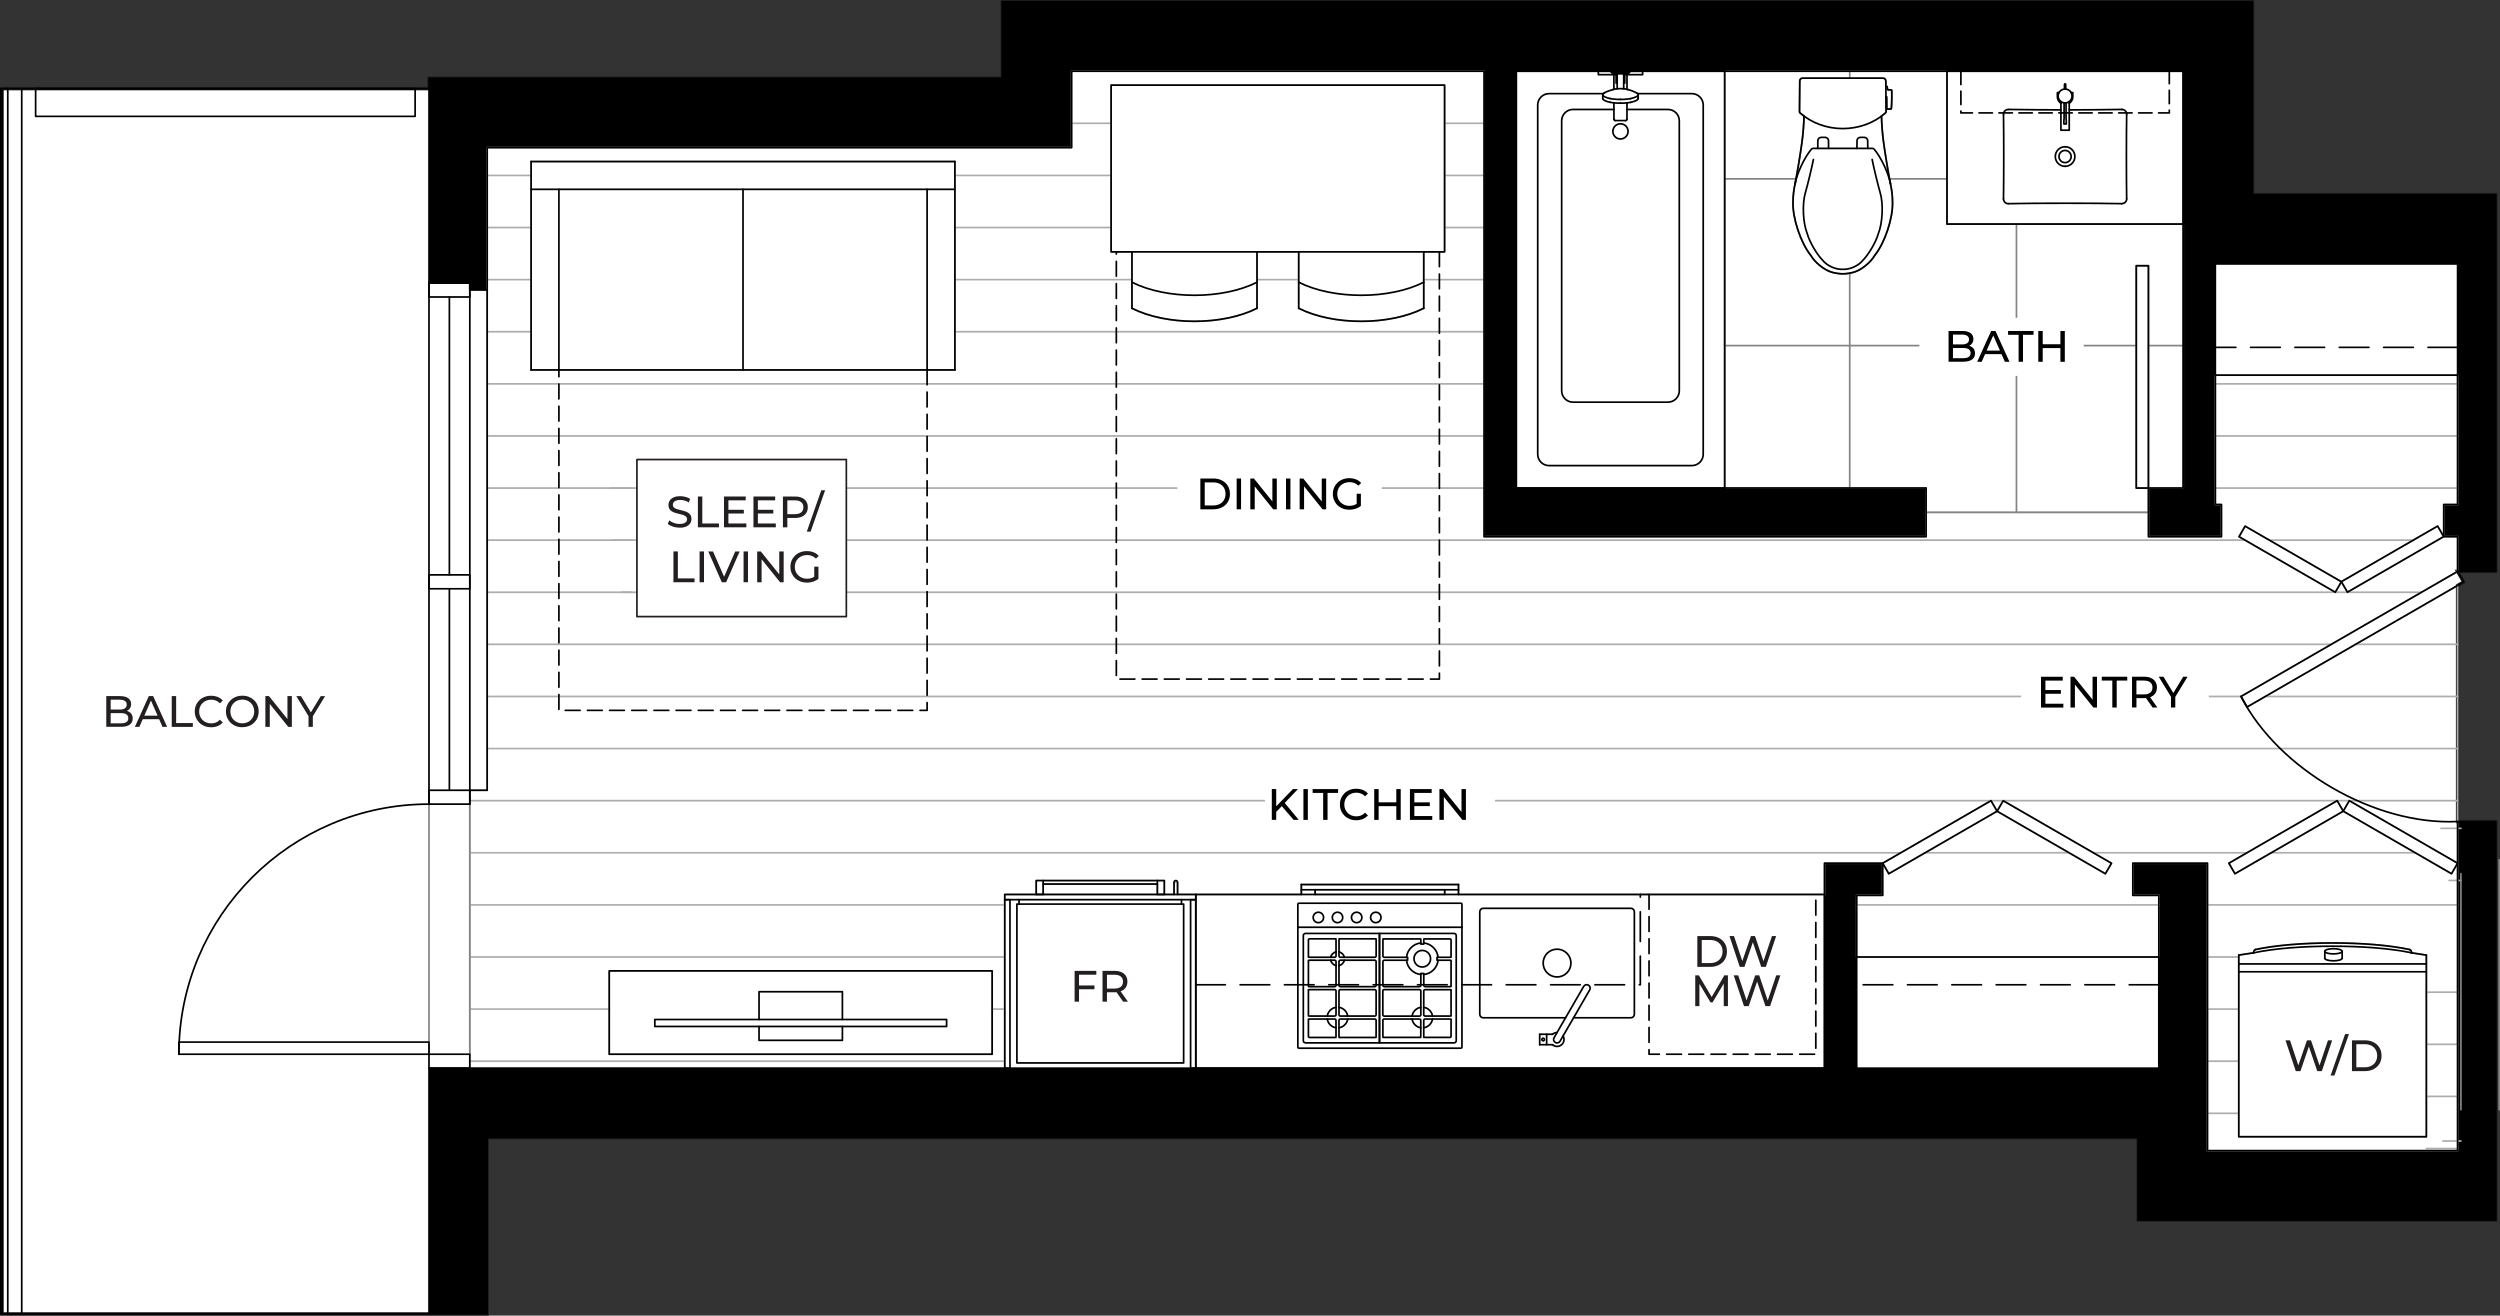 <?xml version="1.0" encoding="UTF-8"?><svg id="Layer_2" xmlns="http://www.w3.org/2000/svg" viewBox="0 0 730.5 384.42"><rect x="0" y="0" width="730.5" height="384.42" fill="#333333" stroke="none"/><defs><style>.cls-1{stroke-dasharray:0 0 8.64 4.32;}.cls-1,.cls-2,.cls-3,.cls-4,.cls-5,.cls-6,.cls-7{stroke-linecap:round;stroke-linejoin:round;stroke-width:.5px;}.cls-1,.cls-2,.cls-3,.cls-5,.cls-6,.cls-7{fill:none;}.cls-1,.cls-2,.cls-3,.cls-6{stroke:#000;}.cls-2{stroke-dasharray:0 0 3.89 1.94;}.cls-3{stroke-dasharray:0 0 4.32 2.16;}.cls-4,.cls-8{stroke:#231f20;}.cls-4,.cls-8,.cls-9{fill:#fff;}.cls-5{stroke:#aeadae;}.cls-10,.cls-11,.cls-9,.cls-12{stroke-width:0px;}.cls-10,.cls-12{fill:#000;}.cls-11{fill:#231f20;}.cls-7{stroke:#848484;}.cls-8{stroke-miterlimit:10;}.cls-12{fill-rule:evenodd;}</style></defs><g id="Layer_1-2"><polygon class="cls-8" points="729.28 166.97 718.11 166.97 719.89 170.05 718.11 171.08 718.11 240.04 729.28 240.04 729.28 356.51 624.74 356.51 624.74 332.41 142.36 332.41 142.36 383.92 .6 383.92 .6 25.89 125.36 25.89 125.36 22.84 292.83 22.84 292.83 .5 658.22 .5 658.22 56.85 729.28 56.85 729.28 166.97"/><g id="HATCH"><polygon class="cls-12" points="729.28 56.85 729.28 166.97 718.11 166.97 718.11 156.81 714.06 156.81 714.06 147.43 718.11 147.43 718.11 77.13 647.32 77.13 647.32 147.43 649.1 147.43 649.1 156.81 627.78 156.81 627.78 142.6 637.94 142.6 637.94 20.81 443.05 20.81 443.05 142.6 562.81 142.6 562.81 156.81 433.65 156.81 433.65 20.81 313.12 20.81 313.12 43.13 142.36 43.13 142.36 84.75 137.27 84.75 137.27 82.71 125.36 82.71 125.36 22.84 292.83 22.84 292.83 .5 658.22 .5 658.22 56.85 729.28 56.85"/></g><g id="HATCH-2"><polygon class="cls-12" points="729.28 240.04 729.28 356.51 624.74 356.51 624.74 332.41 142.36 332.41 142.36 383.92 125.36 383.92 125.36 312.12 533.12 312.12 533.12 252.23 550.12 252.23 550.12 261.61 542.52 261.61 542.52 312.12 630.83 312.12 630.83 261.61 623.21 261.61 623.21 252.23 645.04 252.23 645.04 336.22 718.11 336.22 718.11 240.04 729.28 240.04"/></g><g id="LINE"><line class="cls-5" x1="313.13" y1="36.03" x2="324.67" y2="36.03"/></g><g id="LINE-2"><line class="cls-5" x1="422.11" y1="36.03" x2="433.66" y2="36.03"/></g><g id="LINE-3"><line class="cls-5" x1="142.35" y1="51.26" x2="155.19" y2="51.26"/></g><g id="LINE-4"><line class="cls-5" x1="422.11" y1="51.26" x2="433.66" y2="51.26"/></g><g id="LINE-5"><line class="cls-5" x1="279.02" y1="51.26" x2="324.67" y2="51.26"/></g><g id="LINE-6"><line class="cls-5" x1="142.35" y1="66.48" x2="155.19" y2="66.48"/></g><g id="LINE-7"><line class="cls-5" x1="422.11" y1="66.48" x2="433.66" y2="66.48"/></g><g id="LINE-8"><line class="cls-5" x1="279.02" y1="66.48" x2="324.67" y2="66.48"/></g><g id="LINE-9"><line class="cls-5" x1="142.35" y1="81.71" x2="155.19" y2="81.71"/></g><g id="LINE-10"><line class="cls-5" x1="416.02" y1="81.71" x2="433.66" y2="81.71"/></g><g id="LINE-11"><line class="cls-5" x1="279.02" y1="81.71" x2="330.76" y2="81.71"/></g><g id="LINE-12"><line class="cls-5" x1="367.3" y1="81.71" x2="379.48" y2="81.71"/></g><g id="LINE-13"><line class="cls-5" x1="142.35" y1="96.93" x2="155.19" y2="96.93"/></g><g id="LINE-14"><line class="cls-5" x1="279.02" y1="96.93" x2="433.66" y2="96.93"/></g><g id="LINE-15"><line class="cls-5" x1="142.35" y1="112.16" x2="433.66" y2="112.16"/></g><g id="LINE-16"><line class="cls-5" x1="647.32" y1="112.16" x2="718.11" y2="112.16"/></g><g id="LINE-17"><line class="cls-5" x1="142.35" y1="127.38" x2="433.66" y2="127.38"/></g><g id="LINE-18"><line class="cls-5" x1="647.32" y1="127.38" x2="718.11" y2="127.38"/></g><g id="LINE-19"><line class="cls-5" x1="142.35" y1="142.61" x2="184.63" y2="142.61"/></g><g id="LINE-20"><line class="cls-5" x1="647.32" y1="142.61" x2="718.11" y2="142.61"/></g><g id="LINE-21"><line class="cls-5" x1="178.56" y1="142.61" x2="433.66" y2="142.61"/></g><g id="LINE-22"><line class="cls-5" x1="142.35" y1="157.83" x2="184.63" y2="157.83"/></g><g id="LINE-23"><line class="cls-5" x1="713.27" y1="242.05" x2="719.08" y2="242.05"/></g><g id="LINE-24"><line class="cls-5" x1="179" y1="157.83" x2="656" y2="157.83"/></g><g id="LINE-25"><line class="cls-5" x1="663.11" y1="157.83" x2="705.19" y2="157.83"/></g><g id="LINE-26"><line class="cls-5" x1="142.35" y1="173.06" x2="184.63" y2="173.06"/></g><g id="LINE-27"><line class="cls-5" x1="715.64" y1="257.27" x2="719.08" y2="257.27"/></g><g id="LINE-28"><line class="cls-5" x1="181.66" y1="173.06" x2="707.56" y2="173.06"/></g><g id="LINE-29"><line class="cls-5" x1="142.35" y1="188.28" x2="681.19" y2="188.28"/></g><g id="LINE-30"><line class="cls-5" x1="688.3" y1="188.28" x2="718.11" y2="188.28"/></g><g id="LINE-31"><line class="cls-5" x1="142.35" y1="203.51" x2="654.82" y2="203.51"/></g><g id="LINE-32"><line class="cls-5" x1="661.93" y1="203.51" x2="718.11" y2="203.51"/></g><g id="LINE-33"><line class="cls-5" x1="142.35" y1="218.73" x2="718.11" y2="218.73"/></g><g id="LINE-34"><line class="cls-5" x1="137.28" y1="233.96" x2="718.11" y2="233.96"/></g><g id="LINE-35"><line class="cls-5" x1="137.28" y1="249.18" x2="555.41" y2="249.18"/></g><g id="LINE-36"><line class="cls-5" x1="713.81" y1="333.4" x2="719.08" y2="333.4"/></g><g id="LINE-37"><line class="cls-5" x1="562.52" y1="249.18" x2="604.59" y2="249.18"/></g><g id="LINE-38"><line class="cls-5" x1="663.65" y1="249.18" x2="705.73" y2="249.18"/></g><g id="LINE-39"><line class="cls-5" x1="611.69" y1="249.18" x2="656.54" y2="249.18"/></g><g id="LINE-40"><line class="cls-5" x1="137.28" y1="264.41" x2="293.59" y2="264.41"/></g><g id="LINE-41"><line class="cls-5" x1="645.03" y1="264.41" x2="718.11" y2="264.41"/></g><g id="LINE-42"><line class="cls-5" x1="542.52" y1="264.41" x2="630.82" y2="264.41"/></g><g id="LINE-43"><line class="cls-5" x1="137.28" y1="279.63" x2="293.59" y2="279.63"/></g><g id="LINE-44"><line class="cls-5" x1="708.98" y1="289.92" x2="718.11" y2="289.92"/></g><g id="LINE-45"><line class="cls-5" x1="645.03" y1="279.63" x2="654.17" y2="279.63"/></g><g id="LINE-46"><line class="cls-5" x1="137.28" y1="294.86" x2="178.02" y2="294.86"/></g><g id="LINE-47"><line class="cls-5" x1="708.98" y1="305.15" x2="718.11" y2="305.15"/></g><g id="LINE-48"><line class="cls-5" x1="289.91" y1="294.86" x2="293.59" y2="294.86"/></g><g id="LINE-49"><line class="cls-5" x1="645.03" y1="294.86" x2="654.17" y2="294.86"/></g><g id="LINE-50"><line class="cls-5" x1="137.28" y1="310.08" x2="293.59" y2="310.08"/></g><g id="LINE-51"><line class="cls-5" x1="708.98" y1="320.37" x2="718.11" y2="320.37"/></g><g id="LINE-52"><line class="cls-5" x1="645.03" y1="310.08" x2="654.17" y2="310.08"/></g><g id="LINE-53"><line class="cls-5" x1="645.03" y1="325.31" x2="654.17" y2="325.31"/></g><g id="LINE-54"><line class="cls-5" x1="708.98" y1="335.6" x2="718.11" y2="335.6"/></g><g id="LWPOLYLINE"><path class="cls-5" d="M324.67,24.87h97.44v48.72h-6.09v16.49c-10.01,5.08-26.53,5.08-36.54,0v-16.49h-12.18v16.49c-10.01,5.08-26.53,5.08-36.54,0v-16.49h-6.09V24.87Z"/></g><g id="LWPOLYLINE-2"><path class="cls-5" d="M708.98,332.16h-54.81v-53.08l4.35-.66c-.08-.38.14-.81.51-.95,11.83-2.57,33.26-2.57,45.1,0,.36.15.59.57.51.95l4.35.66v53.08Z"/></g><g id="LWPOLYLINE-3"><rect class="cls-5" x="304.82" y="258.32" width="33.36" height="3.05"/><rect class="cls-5" x="384.28" y="259.99" width="37.86" height="1.38"/><polygon class="cls-5" points="718.11 109.63 718.11 147.43 714.06 147.43 714.06 156.81 712.28 153.75 705.19 157.84 684.15 169.98 663.11 157.84 656.02 153.75 654.24 156.81 656 157.84 682.37 173.06 684.15 169.98 685.93 173.06 714.06 156.81 718.11 156.81 718.11 166.97 707.56 173.06 681.19 188.28 654.83 203.5 656.59 206.59 661.93 203.5 688.3 188.28 718.11 171.08 718.11 252.23 686.46 233.96 684.7 237.03 682.92 233.96 656.54 249.18 651.27 252.23 653.05 255.31 663.64 249.18 663.66 249.18 684.7 237.03 705.72 249.18 705.74 249.18 716.33 255.31 718.11 252.23 718.11 336.22 645.02 336.22 645.02 252.23 623.21 252.23 623.21 261.61 630.81 261.61 630.81 279.64 542.52 279.64 542.52 261.61 550.12 261.61 550.12 252.23 551.9 255.31 562.52 249.18 562.53 249.18 583.56 237.05 604.58 249.18 615.19 255.31 616.97 252.23 611.68 249.18 585.32 233.96 583.56 237.05 581.78 233.96 555.41 249.18 550.12 252.23 533.12 252.23 533.12 261.37 426.16 261.37 426.16 258.47 380.24 258.47 380.24 261.37 344.09 261.37 344.09 257.81 343.06 257.81 343.06 261.37 340.22 261.37 340.22 257.3 302.78 257.3 302.78 261.37 293.58 261.37 293.58 312.12 137.27 312.12 137.27 230.91 142.36 230.91 142.36 43.13 313.12 43.13 313.12 20.81 433.65 20.81 433.65 156.81 562.81 156.81 562.81 149.71 627.78 149.71 627.78 156.81 649.1 156.81 649.1 147.43 647.32 147.43 647.32 109.63 718.11 109.63"/></g><g id="LWPOLYLINE-4"><rect class="cls-5" x="155.19" y="47.2" width="123.83" height="60.9"/></g><g id="LWPOLYLINE-5"><rect class="cls-5" x="178.02" y="283.69" width="111.89" height="24.36"/></g><g id="LINE-55"><line class="cls-7" x1="540.49" y1="142.61" x2="540.49" y2="79.81"/></g><g id="LINE-56"><line class="cls-7" x1="540.49" y1="22.84" x2="540.49" y2="20.81"/></g><g id="LINE-57"><line class="cls-7" x1="589.21" y1="149.71" x2="589.21" y2="65.47"/></g><g id="LINE-58"><line class="cls-7" x1="637.93" y1="100.99" x2="627.78" y2="100.99"/></g><g id="LINE-59"><line class="cls-7" x1="624.22" y1="100.99" x2="503.95" y2="100.99"/></g><g id="LINE-60"><line class="cls-7" x1="568.91" y1="52.27" x2="552.12" y2="52.27"/></g><g id="LINE-61"><line class="cls-7" x1="524.79" y1="52.27" x2="503.95" y2="52.27"/></g><g id="LWPOLYLINE-6"><polygon class="cls-7" points="503.95 142.61 562.82 142.61 562.82 149.71 627.78 149.71 627.78 77.65 624.22 77.65 624.22 142.61 637.93 142.61 637.93 65.47 568.91 65.47 568.91 20.81 503.95 20.81 503.95 142.61"/></g><g id="LINE-62"><line class="cls-7" x1="125.35" y1="308.05" x2="125.35" y2="234.97"/></g><g id="LINE-63"><line class="cls-7" x1="137.28" y1="308.05" x2="137.28" y2="234.97"/></g><g id="LINE-64"><line class="cls-7" x1="730.25" y1="251.18" x2="730.25" y2="324.26"/></g><g id="LINE-65"><line class="cls-7" x1="719.08" y1="255.28" x2="719.08" y2="324.26"/></g><g id="LWPOLYLINE-7"><path class="cls-7" d="M549.77,33.91c.02,1.95.31,5.69.6,7.61.4,3.08,1.4,9.12,2.01,12.17.34,1.34.64,3.9.61,5.29.17,4.76-2.24,11.99-5.23,15.69-1.05,1.88-3.69,4.06-5.73,4.75-.91.34-2.61.62-3.58.59-.97.03-2.67-.25-3.58-.59-2.04-.69-4.68-2.87-5.73-4.75-2.99-3.7-5.4-10.93-5.23-15.69-.03-1.39.26-3.95.61-5.29.61-3.05,1.61-9.08,2.01-12.17.29-1.92.59-5.66.6-7.61-.3-.21-.87-.65-1.15-.89-.11-.08-.19-.26-.18-.4l.08-8.99c0-.44.36-.79.8-.79h23.54c.44,0,.79.36.8.79v1.63s.33,0,.33,0c.02,0,.04.01.05.03.02.03.03.09.03.12l.09.7c.02.08.11.14.19.14.22,0,.67,0,.89.01.07,0,.13.05.15.12.07,1.37.02,4.03-.11,5.39,0,.04-.04.08-.09.08-.29.01-.88.03-1.17.03-.03,0-.06-.02-.06-.05-.02-.88-.04-2.64-.05-3.52h-.22l.04,4.31c0,.14-.07.31-.18.4-.28.24-.84.68-1.15.89Z"/></g><g id="LINE-66"><line class="cls-6" x1="137.28" y1="234.97" x2="137.28" y2="82.72"/></g><g id="LINE-67"><line class="cls-6" x1="125.35" y1="234.97" x2="125.35" y2="82.72"/></g><g id="LINE-68"><line class="cls-1" x1="630.82" y1="287.75" x2="542.52" y2="287.75"/></g><g id="LINE-69"><line class="cls-1" x1="718.11" y1="101.5" x2="647.32" y2="101.5"/></g><g id="LWPOLYLINE-8"><rect class="cls-6" x="125.35" y="308.05" width="11.93" height="4.06"/></g><g id="LWPOLYLINE-9"><rect class="cls-6" x="52.27" y="304.5" width="73.08" height="3.55"/></g><g id="ARC"><path class="cls-6" d="M125.35,234.97c-40.36,0-73.08,32.72-73.08,73.08"/></g><g id="LWPOLYLINE-10"><rect class="cls-6" x="125.35" y="230.91" width="11.93" height="4.06"/></g><g id="LWPOLYLINE-11"><rect class="cls-6" x="125.35" y="82.72" width="11.93" height="4.06"/></g><g id="LWPOLYLINE-12"><rect class="cls-6" x="125.35" y="167.98" width="11.93" height="4.06"/></g><g id="LINE-70"><line class="cls-6" x1="131.31" y1="230.91" x2="131.31" y2="172.04"/></g><g id="LINE-71"><line class="cls-6" x1="131.31" y1="167.98" x2="131.31" y2="86.78"/></g><g id="LINE-72"><line class="cls-6" x1="142.35" y1="230.91" x2="142.35" y2="84.75"/></g><g id="LWPOLYLINE-13"><line class="cls-6" x1="142.35" y1="230.91" x2="137.28" y2="230.91"/></g><g id="LWPOLYLINE-14"><polyline class="cls-6" points="6.35 25.89 6.35 383.92 2.27 383.92 2.27 25.89"/></g><g id="LWPOLYLINE-15"><rect class="cls-6" x="10.41" y="25.89" width="110.89" height="8.11"/></g><g id="INSERT"><g id="LWPOLYLINE-16"><rect class="cls-6" x="548.57" y="242.86" width="36.54" height="3.55" transform="translate(-46.38 316.19) rotate(-30)"/></g><g id="LWPOLYLINE-17"><rect class="cls-6" x="598.48" y="226.37" width="3.55" height="36.54" transform="translate(88.27 642.16) rotate(-60)"/></g></g><g id="LWPOLYLINE-18"><polygon class="cls-6" points="719.89 170.05 718.11 171.08 688.3 188.28 661.93 203.5 656.59 206.59 654.83 203.5 681.19 188.28 707.56 173.06 718.11 166.97 719.89 170.05"/></g><g id="ARC-2"><path class="cls-6" d="M654.82,203.51c10.99,21.42,39.25,37.73,63.29,36.54"/></g><g id="INSERT-2"><g id="LWPOLYLINE-19"><rect class="cls-6" x="624.22" y="77.65" width="3.55" height="64.96"/></g></g><g id="INSERT-3"><g id="LWPOLYLINE-20"><rect class="cls-6" x="699.63" y="226.36" width="3.55" height="36.54" transform="translate(138.84 729.75) rotate(-60)"/></g><g id="LWPOLYLINE-21"><rect class="cls-6" x="649.71" y="242.86" width="36.54" height="3.55" transform="translate(-32.82 366.76) rotate(-30)"/></g></g><g id="INSERT-4"><g id="LWPOLYLINE-22"><rect class="cls-6" x="682.86" y="161.62" width="32.48" height="3.55" transform="translate(11.96 371.42) rotate(-30)"/></g><g id="LWPOLYLINE-23"><rect class="cls-6" x="667.42" y="147.16" width="3.55" height="32.48" transform="translate(193.09 661.24) rotate(-60)"/></g></g><g id="LWPOLYLINE-24"><polyline class="cls-1" points="349.41 287.75 479.3 287.75 479.3 261.36"/></g><g id="LWPOLYLINE-25"><polyline class="cls-2" points="572.97 20.81 572.97 32.99 633.87 32.99 633.87 20.81"/></g><g id="INSERT-5"><g id="INSERT-6"><g id="LWPOLYLINE-26"><polyline class="cls-3" points="270.9 108.1 270.9 207.57 163.31 207.57 163.31 108.1"/></g><g id="LINE-73"><line class="cls-6" x1="155.19" y1="47.2" x2="279.02" y2="47.2"/></g><g id="LINE-74"><line class="cls-6" x1="279.02" y1="108.1" x2="279.02" y2="47.2"/></g><g id="LINE-75"><line class="cls-6" x1="270.9" y1="108.1" x2="270.9" y2="55.32"/></g><g id="LINE-76"><line class="cls-6" x1="155.19" y1="55.32" x2="279.02" y2="55.32"/></g><g id="LINE-77"><line class="cls-6" x1="155.19" y1="108.1" x2="279.02" y2="108.1"/></g><g id="LINE-78"><line class="cls-6" x1="217.11" y1="108.1" x2="217.11" y2="55.32"/></g><g id="LINE-79"><line class="cls-6" x1="163.31" y1="108.1" x2="163.31" y2="55.32"/></g><g id="LINE-80"><line class="cls-6" x1="155.19" y1="108.1" x2="155.19" y2="47.2"/></g></g></g><g id="LWPOLYLINE-27"><rect class="cls-6" x="178.02" y="283.69" width="111.89" height="24.36"/></g><g id="INSERT-7"><g id="LWPOLYLINE-28"><rect class="cls-6" x="191.34" y="297.9" width="85.26" height="2.03"/></g><g id="LWPOLYLINE-29"><polyline class="cls-6" points="246.15 297.9 246.15 289.78 221.79 289.78 221.79 297.9"/></g><g id="LWPOLYLINE-30"><polyline class="cls-6" points="221.79 299.93 221.79 303.99 246.15 303.99 246.15 299.93"/></g></g><g id="LWPOLYLINE-31"><polyline class="cls-3" points="420.59 73.59 420.59 198.43 326.19 198.43 326.19 73.59"/></g><g id="INSERT-8"><g id="LINE-81"><line class="cls-6" x1="379.48" y1="73.59" x2="379.48" y2="90.08"/></g><g id="LINE-82"><line class="cls-6" x1="416.02" y1="90.08" x2="416.02" y2="73.59"/></g><g id="ARC-3"><path class="cls-6" d="M379.48,90.08c10.01,5.08,26.53,5.08,36.54,0"/></g><g id="ARC-4"><path class="cls-6" d="M379.48,82.47c10.01,5.08,26.53,5.08,36.54,0"/></g></g><g id="INSERT-9"><g id="LINE-83"><line class="cls-6" x1="330.76" y1="73.59" x2="330.76" y2="90.08"/></g><g id="LINE-84"><line class="cls-6" x1="367.3" y1="90.08" x2="367.3" y2="73.59"/></g><g id="ARC-5"><path class="cls-6" d="M330.76,90.08c10.01,5.08,26.53,5.08,36.54,0"/></g><g id="ARC-6"><path class="cls-6" d="M330.76,82.47c10.01,5.08,26.53,5.08,36.54,0"/></g></g><g id="INSERT-10"><g id="LWPOLYLINE-32"><path class="cls-6" d="M457.47,297.39h-24.07c-.56,0-1.01-.45-1.01-1.02v-29.94c0-.56.45-1.02,1.01-1.02h43.14c.56,0,1.02.45,1.02,1.02v29.94c0,.56-.45,1.02-1.02,1.02h-16.73"/></g><g id="CIRCLE"><path class="cls-6" d="M459.03,281.41c0-2.24-1.82-4.06-4.06-4.06s-4.06,1.82-4.06,4.06,1.82,4.06,4.06,4.06,4.06-1.82,4.06-4.06h0Z"/></g><g id="ARC-7"><path class="cls-6" d="M454.97,301.71c-.43-.02-1.04.21-1.34.51"/></g><g id="ARC-8"><path class="cls-6" d="M453.63,305.26c.84.74,2.12.66,2.86-.18.57-.6.68-1.65.24-2.36"/></g><g id="LWPOLYLINE-33"><path class="cls-6" d="M455.85,304.24c-.28.49-.9.65-1.39.37-.49-.28-.65-.9-.37-1.39l8.66-14.99c.28-.48.9-.65,1.39-.37.49.28.65.9.37,1.39l-8.66,14.98Z"/></g><g id="LINE-85"><line class="cls-6" x1="453.63" y1="305.26" x2="449.9" y2="305.26"/></g><g id="LINE-86"><line class="cls-6" x1="449.9" y1="302.21" x2="449.9" y2="305.26"/></g><g id="LINE-87"><line class="cls-6" x1="453.63" y1="302.21" x2="449.9" y2="302.21"/></g><g id="LINE-88"><line class="cls-6" x1="451.93" y1="305.26" x2="451.93" y2="302.21"/></g><g id="CIRCLE-2"><path class="cls-6" d="M451.29,303.74c0-.21-.17-.38-.38-.38s-.38.17-.38.38.17.38.38.38.38-.17.38-.38h0Z"/></g></g><g id="INSERT-11"><g id="INSERT-12"><g id="LWPOLYLINE-34"><polyline class="cls-3" points="481.85 261.36 481.85 308.05 530.58 308.05 530.58 261.36"/></g></g></g><g id="LWPOLYLINE-35"><rect class="cls-6" x="297.14" y="264.18" width="48.72" height="46.41"/></g><g id="LINE-89"><line class="cls-6" x1="345.23" y1="262.89" x2="345.23" y2="264.18"/></g><g id="LINE-90"><line class="cls-6" x1="297.77" y1="262.89" x2="297.77" y2="264.18"/></g><g id="LWPOLYLINE-36"><rect class="cls-6" x="338.18" y="257.3" width="2.03" height="4.06"/></g><g id="LWPOLYLINE-37"><rect class="cls-6" x="302.78" y="257.3" width="2.03" height="4.06"/></g><g id="LINE-91"><line class="cls-6" x1="338.18" y1="257.3" x2="304.81" y2="257.3"/></g><g id="LINE-92"><line class="cls-6" x1="338.18" y1="258.32" x2="304.81" y2="258.32"/></g><g id="LWPOLYLINE-38"><path class="cls-6" d="M344.08,261.36v-3.55c0-.28-.23-.51-.51-.51s-.51.23-.51.51v3.55"/></g><g id="INSERT-13"><g id="ARC-9"><path class="cls-6" d="M387.84,297.76c.14,1.27,1.27,2.4,2.55,2.55"/></g><g id="ARC-10"><path class="cls-6" d="M390.39,294.35c-1.27.14-2.4,1.27-2.55,2.55"/></g><g id="ARC-11"><path class="cls-6" d="M391.25,300.3c1.27-.14,2.4-1.27,2.55-2.55"/></g><g id="ARC-12"><path class="cls-6" d="M393.79,296.9c-.14-1.27-1.27-2.4-2.55-2.55"/></g><g id="CIRCLE-3"><path class="cls-6" d="M386.75,268.08c0-.84-.68-1.52-1.52-1.52s-1.52.68-1.52,1.52.68,1.52,1.52,1.52,1.52-.68,1.52-1.52h0Z"/></g><g id="CIRCLE-4"><path class="cls-6" d="M392.34,268.08c0-.84-.68-1.52-1.52-1.52s-1.52.68-1.52,1.52.68,1.52,1.52,1.52,1.52-.68,1.52-1.52h0Z"/></g><g id="CIRCLE-5"><path class="cls-6" d="M397.94,268.08c0-.84-.68-1.52-1.52-1.52s-1.52.68-1.52,1.52.68,1.52,1.52,1.52,1.52-.68,1.52-1.52h0Z"/></g><g id="CIRCLE-6"><path class="cls-6" d="M403.53,268.08c0-.84-.68-1.52-1.52-1.52s-1.52.68-1.52,1.52.68,1.52,1.52,1.52,1.52-.68,1.52-1.52h0Z"/></g><g id="ARC-13"><path class="cls-6" d="M391.25,282.14c.74-.13,1.44-.82,1.56-1.56"/></g><g id="ARC-14"><path class="cls-6" d="M390.39,278.15c-.74.13-1.44.82-1.56,1.56"/></g><g id="ARC-15"><path class="cls-6" d="M388.83,280.57c.13.74.82,1.44,1.56,1.56"/></g><g id="ARC-16"><path class="cls-6" d="M412.62,297.76c.14,1.27,1.27,2.4,2.54,2.54"/></g><g id="ARC-17"><path class="cls-6" d="M415.16,294.36c-1.27.14-2.4,1.27-2.54,2.54"/></g><g id="ARC-18"><path class="cls-6" d="M416.02,300.3c1.27-.14,2.41-1.27,2.55-2.55"/></g><g id="ARC-19"><path class="cls-6" d="M418.57,296.9c-.14-1.27-1.28-2.41-2.55-2.55"/></g><g id="CIRCLE-7"><path class="cls-6" d="M418.01,280.14c0-1.34-1.08-2.42-2.42-2.42s-2.42,1.08-2.42,2.42,1.08,2.42,2.42,2.42,2.42-1.08,2.42-2.42h0Z"/></g><g id="ARC-20"><path class="cls-6" d="M416.02,284.74c2.16-.15,4.02-2.01,4.17-4.17"/></g><g id="ARC-21"><path class="cls-6" d="M420.19,279.72c-.16-2.16-2.01-4.01-4.17-4.17"/></g><g id="ARC-22"><path class="cls-6" d="M415.16,275.55c-2.16.16-4.01,2.01-4.16,4.17"/></g><g id="ARC-23"><path class="cls-6" d="M411,280.57c.15,2.16,2.01,4.01,4.16,4.17"/></g><g id="LINE-93"><line class="cls-6" x1="427.18" y1="270.95" x2="379.23" y2="270.95"/></g><g id="LWPOLYLINE-39"><path class="cls-6" d="M427.18,270.95v35.01c0,.18-.14.32-.32.32h-47.31c-.18,0-.32-.14-.32-.32v-41.72c0-.18.14-.32.32-.32h47.31c.18,0,.32.14.32.32v6.71Z"/></g><g id="LWPOLYLINE-40"><path class="cls-6" d="M416.02,298.16v3.45s0,.89,0,.89v.24s.04.39.04.39h7.62c.17,0,.31-.14.32-.32v-5.01l-.39-.04h-.24s-3.49,0-3.49,0h-.32s-3.14,0-3.14,0c-.22,0-.4.18-.4.4Z"/></g><g id="LWPOLYLINE-41"><path class="cls-6" d="M404.08,298.16v4.58s.04.39.04.39h10.99l.04-.39v-.24s0-.89,0-.89v-.32s0-3.13,0-3.13c0-.22-.18-.4-.4-.4h-3.52s-6.77,0-6.77,0c-.22,0-.4.18-.4.4Z"/></g><g id="LWPOLYLINE-42"><path class="cls-6" d="M416.02,293.3v3.2c0,.22.18.4.4.4h3.46s3.49,0,3.49,0h.24s.39-.04.39-.04v-7.64l-.39-.04h-.24s-6.95,0-6.95,0c-.22,0-.4.18-.4.4v3.73Z"/></g><g id="LWPOLYLINE-43"><rect class="cls-6" x="404.06" y="289.16" width="11.11" height="7.75" rx=".4" ry=".4"/></g><g id="LWPOLYLINE-44"><path class="cls-6" d="M424,288.26v-7.64l-.39-.04h-.24s-2.74,0-2.74,0h-.73v-.86h.73s2.74,0,2.74,0h.24s.39-.04.39-.04v-5.01c0-.17-.14-.31-.32-.32h-7.62l-.04.39v.24s0,.14,0,.14v.73h-.86v-.73s0-.14,0-.14v-.24s-.04-.39-.04-.39h-10.99l-.04.39v.24s0,4.34,0,4.34c0,.22.18.4.4.4h6.81v.86h-.73s-6.08,0-6.08,0c-.22,0-.4.18-.4.4v6.93c0,.22.18.4.4.4h10.28c.22,0,.4-.18.4-.4v-3.46h.86v.73s0,2.72,0,2.72c0,.22.18.4.4.4h7.18s.39-.04.39-.04Z"/></g><g id="LWPOLYLINE-45"><path class="cls-6" d="M382.73,297.77l-.41.04v5.02c0,.17.14.32.31.32h7.71l.04-.41v-.24s0-.89,0-.89v-.32s0-3.13,0-3.13c0-.22-.18-.4-.4-.4h-3.45s-3.57,0-3.57,0h-.24Z"/></g><g id="LWPOLYLINE-46"><path class="cls-6" d="M382.73,289.17l-.41.04v7.64l.41.04h.24s3.57,0,3.57,0h.32s3.13,0,3.13,0c.22,0,.4-.18.4-.4v-3.52s0-3.41,0-3.41c0-.22-.18-.4-.4-.4h-7.26Z"/></g><g id="LWPOLYLINE-47"><path class="cls-6" d="M402.1,296.5v-6.93c0-.22-.18-.4-.4-.4h-10.05c-.22,0-.4.18-.4.4v3.73s0,3.2,0,3.2c0,.22.18.4.4.4h3.52s6.53,0,6.53,0c.22,0,.4-.18.4-.4Z"/></g><g id="LWPOLYLINE-48"><path class="cls-6" d="M402.06,303.15l.04-.41v-.24s0-4.34,0-4.34c0-.22-.18-.4-.4-.4h-6.85s-3.2,0-3.2,0c-.22,0-.4.18-.4.4v3.45s0,.89,0,.89v.24s.04.41.04.41h10.76Z"/></g><g id="LWPOLYLINE-49"><path class="cls-6" d="M401.7,288.3c.22,0,.4-.18.4-.4v-6.93c0-.22-.18-.4-.4-.4h-6.85s-3.2,0-3.2,0c-.22,0-.4.18-.4.4v3.52s0,3.41,0,3.41c0,.22.18.4.4.4h10.05Z"/></g><g id="LWPOLYLINE-50"><path class="cls-6" d="M382.73,280.58l-.41.04v7.64l.41.04h.24s7.02,0,7.02,0c.22,0,.4-.18.4-.4v-3.73s0-3.2,0-3.2c0-.22-.18-.4-.4-.4h-3.45s-3.57,0-3.57,0h-.24Z"/></g><g id="LWPOLYLINE-51"><path class="cls-6" d="M402.06,274.33h-10.76l-.04.41v.24s0,.89,0,.89v.32s0,3.13,0,3.13c0,.22.18.4.4.4h3.52s6.53,0,6.53,0c.22,0,.4-.18.4-.4v-4.58s-.04-.41-.04-.41Z"/></g><g id="LWPOLYLINE-52"><path class="cls-6" d="M390.34,274.33h-7.71c-.17,0-.31.14-.31.32v5.02l.41.04h.24s3.57,0,3.57,0h.32s3.13,0,3.13,0c.22,0,.4-.18.4-.4v-3.45s0-.89,0-.89v-.24s-.04-.41-.04-.41Z"/></g><g id="ARC-24"><path class="cls-6" d="M392.81,279.72c-.13-.74-.82-1.44-1.56-1.56"/></g><g id="LWPOLYLINE-53"><path class="cls-6" d="M381.46,304.72h21.62v-31.97h-21.62c-.35,0-.63.28-.63.63v30.71c0,.35.28.63.63.63"/></g><g id="LWPOLYLINE-54"><path class="cls-6" d="M425.51,304.09c0,.35-.29.64-.63.63h-21.79v-31.97h21.79c.35,0,.64.29.63.63v30.7Z"/></g><g id="LINE-94"><line class="cls-6" x1="426.17" y1="261.36" x2="426.17" y2="258.46"/></g><g id="LINE-95"><line class="cls-6" x1="426.17" y1="258.46" x2="380.25" y2="258.46"/></g><g id="LINE-96"><line class="cls-6" x1="422.14" y1="261.36" x2="422.14" y2="259.99"/></g><g id="LINE-97"><line class="cls-6" x1="426.17" y1="259.99" x2="380.25" y2="259.99"/></g><g id="LINE-98"><line class="cls-6" x1="380.25" y1="261.36" x2="380.25" y2="258.46"/></g><g id="LINE-99"><line class="cls-6" x1="384.28" y1="261.36" x2="384.28" y2="259.99"/></g></g><g id="INSERT-14"><g id="LWPOLYLINE-55"><polyline class="cls-6" points="472.54 21.82 467.03 21.82 467.03 20.81 479.97 20.81 479.97 21.82 474.45 21.82"/></g><g id="LWPOLYLINE-56"><polyline class="cls-6" points="472.54 21.82 472.23 21.82 472.23 24.29 472.54 24.29"/></g><g id="LWPOLYLINE-57"><polyline class="cls-6" points="474.45 24.29 474.76 24.29 474.76 21.82 474.45 21.82"/></g><g id="LINE-100"><line class="cls-6" x1="476.1" y1="21.17" x2="470.89" y2="21.17"/></g><g id="LINE-101"><line class="cls-6" x1="471.66" y1="21.57" x2="475.33" y2="21.57"/></g><g id="LINE-102"><line class="cls-6" x1="476.1" y1="21.17" x2="476.1" y2="20.81"/></g><g id="LINE-103"><line class="cls-6" x1="475.33" y1="21.57" x2="476.1" y2="21.17"/></g><g id="ARC-25"><path class="cls-6" d="M475.66,26.17c.68.15,1.88.6,2.5.93"/></g><g id="SPLINE"><path class="cls-6" d="M478.68,27.71s0-.04,0-.06c0-.02,0-.04-.01-.06,0-.02-.01-.04-.02-.05,0-.02-.02-.04-.03-.05-.02-.03-.05-.07-.07-.1-.03-.03-.06-.07-.1-.1-.04-.03-.08-.06-.12-.09-.05-.03-.1-.06-.16-.09"/></g><g id="LINE-104"><line class="cls-6" x1="478.68" y1="28.57" x2="478.68" y2="27.71"/></g><g id="LINE-105"><line class="cls-6" x1="478.68" y1="28.8" x2="478.68" y2="28.57"/></g><g id="SPLINE-2"><path class="cls-6" d="M476.48,29.9c.21-.05.4-.1.57-.15.18-.05.34-.1.49-.15.15-.05.28-.1.4-.15.12-.05.22-.1.31-.16.09-.05.17-.11.23-.16.06-.05.11-.11.14-.16.03-.05.05-.11.05-.16"/></g><g id="SPLINE-3"><path class="cls-6" d="M473.5,30.14c.09,0,.18,0,.27,0,.09,0,.18,0,.27,0,.18,0,.35-.01.53-.02.35-.02.69-.05,1.01-.08.32-.04.63-.08.92-.13"/></g><g id="SPLINE-4"><path class="cls-6" d="M470.49,29.89c.21.04.44.08.68.11.32.04.65.07,1,.1.17.01.35.02.53.03.09,0,.18,0,.27,0,.04,0,.09,0,.13,0,.04,0,.09,0,.14,0,.09,0,.18,0,.27,0"/></g><g id="SPLINE-5"><path class="cls-6" d="M468.32,28.8c0,.05.02.11.05.16s.07.11.13.16c.06.05.13.1.22.16.09.05.19.1.31.16s.25.1.4.16c.15.05.31.1.49.15.18.05.37.1.58.15"/></g><g id="LINE-106"><line class="cls-6" x1="468.32" y1="27.71" x2="468.32" y2="28.8"/></g><g id="SPLINE-6"><path class="cls-6" d="M468.84,27.1c-.12.06-.21.12-.28.19-.04.03-.07.06-.1.1-.03.03-.06.07-.08.1,0,.02-.02.04-.03.05,0,.02-.02.04-.02.05,0,0,0,.02,0,.03,0,0,0,.02,0,.03,0,.02,0,.04,0,.06"/></g><g id="ARC-26"><path class="cls-6" d="M468.84,27.1c.61-.33,1.82-.78,2.49-.93"/></g><g id="LINE-107"><line class="cls-6" x1="470.89" y1="21.17" x2="471.66" y2="21.57"/></g><g id="LINE-108"><line class="cls-6" x1="470.89" y1="20.81" x2="470.89" y2="21.17"/></g><g id="SPLINE-7"><path class="cls-6" d="M476.48,28.8c.21-.05.4-.1.57-.15.18-.05.34-.1.49-.15.15-.05.28-.1.4-.15.12-.05.22-.1.31-.16.09-.05.17-.11.23-.16.06-.05.11-.11.14-.16.03-.05.05-.11.05-.16"/></g><g id="SPLINE-8"><path class="cls-6" d="M473.5,29.05c.09,0,.18,0,.27,0,.09,0,.18,0,.27,0,.18,0,.35-.01.53-.02.35-.02.69-.05,1.01-.08.32-.04.63-.08.92-.13"/></g><g id="SPLINE-9"><path class="cls-6" d="M470.49,28.8c.22.04.44.08.68.11.32.04.65.07,1,.1.17.01.35.02.53.03.09,0,.18,0,.27,0,.05,0,.09,0,.14,0,.04,0,.09,0,.13,0,.09,0,.18,0,.27,0"/></g><g id="SPLINE-10"><path class="cls-6" d="M468.32,27.71c0,.05.02.11.05.16.03.05.07.11.13.16.06.05.13.1.22.16.09.05.19.1.31.16.12.05.25.1.4.16.15.05.31.1.49.15.18.05.37.1.58.15"/></g><g id="ARC-27"><path class="cls-6" d="M471.33,26.17c1.15-.37,3.17-.37,4.32,0"/></g><g id="LINE-109"><line class="cls-6" x1="474.45" y1="25.94" x2="474.45" y2="21.57"/></g><g id="LINE-110"><line class="cls-6" x1="472.54" y1="25.94" x2="472.54" y2="21.57"/></g><g id="LINE-111"><line class="cls-6" x1="475" y1="35.23" x2="471.99" y2="35.23"/></g><g id="ARC-28"><path class="cls-6" d="M475.4,34.83c0,.22-.18.41-.41.41"/></g><g id="ARC-29"><path class="cls-6" d="M471.99,35.23c-.22,0-.41-.18-.41-.41"/></g><g id="LINE-112"><line class="cls-6" x1="475.4" y1="34.83" x2="475.41" y2="30.05"/></g><g id="LINE-113"><line class="cls-6" x1="475.41" y1="26.11" x2="475.41" y2="21.82"/></g><g id="LINE-114"><line class="cls-6" x1="471.58" y1="21.82" x2="471.58" y2="26.11"/></g><g id="LINE-115"><line class="cls-6" x1="471.58" y1="30.05" x2="471.59" y2="34.83"/></g><g id="LWPOLYLINE-58"><rect class="cls-6" x="443.05" y="20.81" width="60.9" height="121.8"/></g><g id="LWPOLYLINE-59"><path class="cls-6" d="M478.52,27.36h15.84c1.83,0,3.32,1.49,3.32,3.32v102.05c0,1.83-1.48,3.32-3.32,3.32h-41.72c-1.83,0-3.32-1.48-3.32-3.32V30.68c0-1.83,1.49-3.32,3.32-3.32h15.84"/></g><g id="LWPOLYLINE-60"><path class="cls-6" d="M475.41,31.98h11.96c1.83,0,3.32,1.48,3.32,3.32v78.89c0,1.83-1.48,3.32-3.32,3.32h-27.73c-1.83,0-3.32-1.49-3.32-3.32V35.3c0-1.83,1.48-3.32,3.32-3.32h11.96"/></g><g id="CIRCLE-8"><path class="cls-6" d="M475.72,38.39c0-1.23-.99-2.22-2.22-2.22s-2.22,1-2.22,2.22.99,2.22,2.22,2.22,2.22-1,2.22-2.22h0Z"/></g></g><g id="INSERT-15"><g id="LWPOLYLINE-61"><path class="cls-6" d="M545.76,43.37l-.02-2.23c.01-.28-.16-.63-.39-.79-.14-.12-.42-.21-.61-.21-.29,0-.87,0-1.15,0-.18,0-.45.1-.58.21-.23.16-.41.51-.39.79l-.02,2.23"/></g><g id="LWPOLYLINE-62"><path class="cls-6" d="M552.39,53.69c-.53-3.01-2.76-7.73-4.73-10.06-.09-.15-.3-.27-.47-.26h-17.46c-.17,0-.38.1-.47.26-1.98,2.33-4.2,7.05-4.73,10.06"/></g><g id="LWPOLYLINE-63"><path class="cls-6" d="M527.14,33.91c-.02,1.95-.31,5.69-.6,7.61-.4,3.08-1.4,9.12-2.01,12.17-.34,1.34-.64,3.9-.61,5.29-.17,4.76,2.24,11.99,5.23,15.69,1.05,1.88,3.69,4.06,5.73,4.75.91.34,2.61.62,3.58.59.97.03,2.67-.25,3.58-.59,2.04-.69,4.68-2.87,5.73-4.75,2.99-3.7,5.4-10.93,5.23-15.69.03-1.39-.26-3.95-.61-5.29-.61-3.05-1.61-9.08-2.01-12.17-.29-1.92-.59-5.66-.6-7.61"/></g><g id="LWPOLYLINE-64"><path class="cls-6" d="M529.88,46.6c-.49,2.48-1.65,7.29-2.35,9.71-.98,3.29-.71,8.86.57,12.04.66,2.35,2.77,5.98,4.49,7.71,1.22,1.58,3.87,2.77,5.87,2.63,2,.14,4.64-1.04,5.87-2.63,1.72-1.73,3.84-5.36,4.49-7.71,1.28-3.18,1.55-8.75.57-12.04-.7-2.43-1.86-7.23-2.35-9.71"/></g><g id="LWPOLYLINE-65"><path class="cls-6" d="M551.04,25.26h.32s.04,0,.05.02c.02.03.03.09.03.12l.09.7c.02.08.11.14.19.14.22,0,.67,0,.89.01.07,0,.13.05.15.12.07,1.37.02,4.03-.11,5.39,0,.04-.04.08-.09.08-.29.01-.88.03-1.17.03-.03,0-.06-.02-.06-.05-.02-.88-.04-2.64-.05-3.52h-.22"/></g><g id="LWPOLYLINE-66"><path class="cls-6" d="M551.1,32.62c0,.14-.07.31-.18.4-6.92,6.07-18,6.07-24.92,0-.11-.08-.19-.26-.18-.4l.08-8.99c0-.44.36-.79.8-.79h23.54c.44,0,.79.36.8.79l.08,8.99Z"/></g><g id="LWPOLYLINE-67"><path class="cls-6" d="M531.15,43.37l.02-2.23c-.01-.28.16-.63.39-.79.14-.12.42-.21.61-.21.29,0,.87,0,1.15,0,.18,0,.45.1.58.21.23.16.41.51.39.79l.02,2.23"/></g></g><g id="INSERT-16"><g id="ARC-30"><path class="cls-6" d="M620,59.51c-8.33-.17-24.83-.17-33.17,0"/></g><g id="ARC-31"><path class="cls-6" d="M585.42,58.1c.1-6.2.1-18.51,0-24.71"/></g><g id="ARC-32"><path class="cls-6" d="M603.42,48.6c1.58,0,2.86-1.28,2.86-2.86,0-1.58-1.28-2.86-2.86-2.86"/></g><g id="ARC-33"><path class="cls-6" d="M603.42,42.88c-1.58,0-2.86,1.28-2.86,2.86,0,1.58,1.28,2.86,2.86,2.86"/></g><g id="CIRCLE-9"><path class="cls-6" d="M605.19,45.74c0-.98-.8-1.78-1.78-1.78s-1.78.8-1.78,1.78.8,1.78,1.78,1.78,1.78-.79,1.78-1.78h0Z"/></g><g id="ARC-34"><path class="cls-6" d="M586.83,31.98c3.85.07,11.52.13,15.37.13"/></g><g id="ARC-35"><path class="cls-6" d="M604.63,32.11c3.85,0,11.52-.06,15.36-.13"/></g><g id="ARC-36"><path class="cls-6" d="M621.41,33.39c-.1,6.2-.1,18.51,0,24.71"/></g><g id="SPLINE-11"><path class="cls-6" d="M621.41,58.1c0,.08,0,.17-.02.25-.02.09-.04.18-.07.27-.04.09-.08.18-.14.26-.06.08-.12.16-.19.23-.07.07-.15.13-.24.18-.08.05-.17.09-.26.12-.08.03-.17.05-.26.07-.08.01-.16.02-.24.02"/></g><g id="SPLINE-12"><path class="cls-6" d="M620,31.98c.09,0,.17,0,.25.02.09.02.18.04.27.07.09.04.18.08.26.13.08.06.16.12.23.19.07.07.13.15.18.23.05.08.09.17.13.26.03.08.05.17.07.26.01.08.02.16.02.24"/></g><g id="SPLINE-13"><path class="cls-6" d="M585.42,33.39c0-.09,0-.17.02-.25.02-.09.04-.18.07-.27.04-.09.08-.18.14-.26.06-.08.12-.16.19-.23.07-.07.15-.13.24-.18.08-.05.17-.09.26-.12.08-.03.17-.05.26-.07.08-.01.16-.02.24-.02"/></g><g id="SPLINE-14"><path class="cls-6" d="M586.83,59.51c-.09,0-.17,0-.25-.02-.09-.02-.18-.04-.27-.07-.09-.04-.18-.08-.26-.14-.08-.06-.16-.12-.23-.19-.07-.07-.13-.15-.18-.23-.05-.08-.09-.17-.13-.26-.03-.08-.05-.17-.07-.26-.01-.08-.02-.16-.02-.24"/></g><g id="CIRCLE-10"><path class="cls-6" d="M605.45,28.05c0-1.12-.91-2.03-2.03-2.03s-2.03.91-2.03,2.03.91,2.03,2.03,2.03,2.03-.91,2.03-2.03h0Z"/></g><g id="LWPOLYLINE-68"><path class="cls-6" d="M603.24,26.03v-1.37c0-.1.08-.18.18-.18s.18.08.18.18v1.37"/></g><g id="LWPOLYLINE-69"><path class="cls-6" d="M605.19,27.06h.48v1.22c.04.7-.43,1.55-1.04,1.9"/></g><g id="LWPOLYLINE-70"><polyline class="cls-6" points="604.63 29.67 604.63 38.04 602.2 38.04 602.2 29.67"/></g><g id="LWPOLYLINE-71"><polyline class="cls-6" points="603.7 30.06 603.7 34.55 603.77 35.36 603.77 36.21 603.07 36.21 603.07 35.36 603.13 34.55 603.13 30.06"/></g><g id="LWPOLYLINE-72"><path class="cls-6" d="M601.65,27.06h-.48v1.22c-.04.7.43,1.55,1.04,1.9"/></g></g><g id="INSERT-17"><g id="ELLIPSE"><path class="cls-6" d="M684.38,277.97c0,.42-1.14.76-2.54.76s-2.54-.34-2.54-.76,1.14-.76,2.54-.76,2.54.34,2.54.76"/></g><g id="ELLIPSE-2"><path class="cls-6" d="M684.38,279.99c0,.42-1.14.76-2.54.76s-2.54-.34-2.54-.76"/></g><g id="LINE-116"><line class="cls-6" x1="684.38" y1="279.99" x2="684.38" y2="277.97"/></g><g id="LINE-117"><line class="cls-6" x1="679.31" y1="279.99" x2="679.31" y2="277.97"/></g><g id="LWPOLYLINE-73"><rect class="cls-6" x="654.17" y="283.95" width="54.81" height="48.21"/></g><g id="LINE-118"><line class="cls-6" x1="654.17" y1="283.95" x2="654.17" y2="279.08"/></g><g id="LINE-119"><line class="cls-6" x1="708.98" y1="283.95" x2="708.98" y2="279.08"/></g><g id="LINE-120"><line class="cls-6" x1="704.63" y1="278.41" x2="708.98" y2="279.08"/></g><g id="LINE-121"><line class="cls-6" x1="658.52" y1="278.41" x2="654.17" y2="279.08"/></g><g id="LWPOLYLINE-74"><path class="cls-6" d="M658.52,278.41c12.09-2.57,34.02-2.57,46.11,0"/></g><g id="LWPOLYLINE-75"><path class="cls-6" d="M659.02,277.46c11.83-2.57,33.26-2.57,45.1,0"/></g><g id="LWPOLYLINE-76"><path class="cls-6" d="M704.12,277.46c.36.15.59.57.51.95"/></g><g id="LWPOLYLINE-77"><path class="cls-6" d="M659.02,277.46c-.36.15-.59.57-.51.95"/></g><g id="LWPOLYLINE-78"><line class="cls-6" x1="654.17" y1="281.66" x2="708.98" y2="281.66"/></g></g><g id="LWPOLYLINE-79"><polyline class="cls-6" points="125.36 383.92 6.35 383.92 2.27 383.92 .6 383.92 .6 25.89 2.27 25.89 6.35 25.89 10.41 25.89 121.3 25.89 125.36 25.89"/></g><g id="LWPOLYLINE-80"><line class="cls-6" x1=".25" y1="25.88" x2=".25" y2="383.93"/></g><g id="LINE-122"><line class="cls-6" x1="542.52" y1="279.63" x2="630.82" y2="279.63"/></g><g id="LINE-123"><line class="cls-6" x1="647.32" y1="109.62" x2="718.11" y2="109.62"/></g><g id="LWPOLYLINE-81"><rect class="cls-6" x="349.41" y="261.36" width="183.72" height="50.75"/></g><g id="LWPOLYLINE-82"><rect class="cls-6" x="293.59" y="261.36" width="55.83" height="1.52"/></g><g id="LWPOLYLINE-83"><rect class="cls-6" x="293.59" y="262.89" width="1.52" height="49.23"/></g><g id="LWPOLYLINE-84"><rect class="cls-6" x="347.89" y="262.89" width="1.52" height="49.23"/></g><g id="LWPOLYLINE-85"><rect class="cls-6" x="324.67" y="24.87" width="97.44" height="48.72"/></g><g id="LWPOLYLINE-86"><rect class="cls-6" x="568.91" y="20.81" width="69.02" height="44.66"/></g><g id="LWPOLYLINE-87"><polygon class="cls-6" points="729.28 56.85 729.28 166.97 718.11 166.97 718.11 156.81 714.06 156.81 714.06 147.43 718.11 147.43 718.11 77.13 647.32 77.13 647.32 147.43 649.1 147.43 649.1 156.81 627.78 156.81 627.78 142.6 637.92 142.6 637.92 20.81 443.05 20.81 443.05 142.6 562.81 142.6 562.81 156.81 433.65 156.81 433.65 20.81 313.12 20.81 313.12 43.13 142.36 43.13 142.36 84.75 137.27 84.75 137.27 82.71 125.36 82.71 125.36 22.84 292.83 22.84 292.83 .5 658.22 .5 658.22 56.85 729.28 56.85"/></g><g id="LWPOLYLINE-88"><polygon class="cls-6" points="729.28 240.06 729.28 356.51 624.74 356.51 624.74 332.41 142.36 332.41 142.36 383.92 125.36 383.92 125.36 312.12 533.12 312.12 533.12 252.23 550.12 252.23 550.12 261.61 542.52 261.61 542.52 312.12 630.81 312.12 630.81 261.61 623.21 261.61 623.21 252.23 645.02 252.23 645.02 336.22 718.11 336.22 718.11 240.06 729.28 240.06"/></g><g id="TEXT"><path class="cls-11" d="M670.83,312.98l-3.01-9h1.32l2.76,8.3h-.67l2.87-8.3h1.18l2.8,8.3h-.64l2.8-8.3h1.22l-3.01,9h-1.35l-2.62-7.7h.35l-2.63,7.7h-1.38Z"/><path class="cls-11" d="M681,314.27l4.24-12.11h1.12l-4.24,12.11h-1.12Z"/><path class="cls-11" d="M687.24,312.98v-9h3.79c.96,0,1.81.19,2.54.57s1.3.9,1.71,1.58c.41.68.61,1.46.61,2.35s-.2,1.67-.61,2.35c-.41.68-.98,1.2-1.71,1.58s-1.58.57-2.54.57h-3.79ZM688.52,311.86h2.43c.75,0,1.39-.14,1.93-.42.54-.28.97-.68,1.27-1.19.3-.51.45-1.1.45-1.77s-.15-1.27-.45-1.77-.72-.9-1.27-1.18c-.54-.28-1.19-.42-1.93-.42h-2.43v6.76Z"/></g><g id="TEXT-2"><path class="cls-11" d="M31.05,212.4v-9h4.04c1.04,0,1.83.21,2.39.62.56.42.83.98.83,1.7,0,.49-.11.9-.33,1.23-.22.33-.51.59-.88.77s-.77.27-1.2.27l.23-.39c.51,0,.97.09,1.36.27.39.18.71.44.94.79s.35.78.35,1.29c0,.77-.29,1.37-.87,1.79-.58.42-1.44.64-2.58.64h-4.29ZM32.33,211.36h2.96c.71,0,1.25-.12,1.63-.36.38-.24.57-.62.57-1.13s-.19-.9-.57-1.14c-.38-.24-.92-.36-1.63-.36h-3.07v-1.04h2.75c.65,0,1.16-.12,1.52-.36.36-.24.54-.6.54-1.08s-.18-.84-.54-1.08c-.36-.24-.87-.36-1.52-.36h-2.63v6.91Z"/><path class="cls-11" d="M39.41,212.4l4.07-9h1.27l4.09,9h-1.35l-3.64-8.28h.51l-3.64,8.28h-1.32ZM41.15,210.15l.35-1.03h5.06l.37,1.03h-5.78Z"/><path class="cls-11" d="M50.18,212.4v-9h1.29v7.88h4.87v1.12h-6.16Z"/><path class="cls-11" d="M61.67,212.5c-.69,0-1.32-.11-1.9-.34-.58-.23-1.08-.55-1.5-.96-.42-.42-.76-.9-1-1.46s-.36-1.17-.36-1.84.12-1.28.36-1.84.57-1.04,1-1.46c.43-.42.93-.74,1.51-.96.58-.23,1.21-.34,1.9-.34s1.33.12,1.92.35c.59.24,1.09.58,1.5,1.05l-.84.81c-.34-.36-.73-.63-1.16-.8-.43-.18-.89-.26-1.38-.26s-.97.09-1.41.26c-.43.17-.81.41-1.12.72-.32.31-.56.67-.74,1.1-.17.42-.26.88-.26,1.38s.09.96.26,1.38c.18.42.42.79.74,1.1.32.31.69.55,1.12.72.43.17.9.26,1.41.26s.95-.09,1.38-.26c.43-.17.81-.45,1.16-.82l.84.81c-.41.46-.91.81-1.5,1.05-.59.24-1.23.36-1.93.36Z"/><path class="cls-11" d="M70.81,212.5c-.69,0-1.32-.12-1.91-.35s-1.09-.55-1.52-.97c-.43-.42-.76-.9-1-1.46-.24-.56-.36-1.17-.36-1.83s.12-1.27.36-1.83c.24-.56.57-1.04,1-1.46.43-.42.93-.74,1.52-.97.58-.23,1.22-.35,1.91-.35s1.32.11,1.9.34c.58.23,1.08.55,1.52.96.43.42.77.9,1,1.46s.35,1.17.35,1.84-.12,1.28-.35,1.84-.57,1.04-1,1.46c-.43.42-.94.74-1.52.96-.58.23-1.21.34-1.9.34ZM70.81,211.36c.5,0,.96-.09,1.38-.26.42-.17.79-.41,1.11-.73.31-.31.56-.68.73-1.1s.26-.88.26-1.38-.09-.96-.26-1.38-.42-.79-.73-1.1c-.31-.31-.68-.55-1.11-.73-.42-.17-.88-.26-1.38-.26s-.97.09-1.39.26c-.42.17-.79.41-1.11.73-.32.31-.56.68-.74,1.1-.17.42-.26.88-.26,1.38s.09.96.26,1.38c.18.42.42.79.74,1.1.32.31.69.55,1.11.73.42.17.89.26,1.39.26Z"/><path class="cls-11" d="M77.54,212.4v-9h1.05l5.95,7.39h-.55v-7.39h1.29v9h-1.05l-5.95-7.39h.55v7.39h-1.29Z"/><path class="cls-11" d="M90.15,212.4v-3.44l.3.8-3.87-6.35h1.38l3.25,5.36h-.75l3.26-5.36h1.27l-3.86,6.35.28-.8v3.44h-1.27Z"/></g><g id="LWPOLYLINE-89"><rect class="cls-4" x="186.11" y="134.28" width="61.19" height="45.89"/></g><g id="TEXT-3"><path class="cls-11" d="M196.78,170.13v-9h1.29v7.88h4.87v1.12h-6.16Z"/><path class="cls-11" d="M204.42,170.13v-9h1.29v9h-1.29Z"/><path class="cls-11" d="M210.91,170.13l-3.96-9h1.39l3.64,8.3h-.8l3.66-8.3h1.29l-3.95,9h-1.27Z"/><path class="cls-11" d="M217.27,170.13v-9h1.29v9h-1.29Z"/><path class="cls-11" d="M221.25,170.13v-9h1.05l5.95,7.39h-.55v-7.39h1.29v9h-1.05l-5.95-7.39h.55v7.39h-1.29Z"/><path class="cls-11" d="M235.75,170.23c-.69,0-1.33-.11-1.91-.34-.58-.23-1.09-.55-1.52-.96-.43-.42-.76-.9-1-1.46s-.36-1.17-.36-1.84.12-1.28.36-1.84c.24-.56.58-1.04,1.01-1.46s.94-.74,1.52-.96c.58-.23,1.22-.34,1.93-.34s1.36.12,1.95.35,1.09.58,1.5,1.04l-.8.8c-.37-.36-.77-.62-1.2-.79s-.9-.25-1.41-.25-.99.09-1.43.26-.82.41-1.14.72-.57.67-.75,1.1c-.17.42-.26.88-.26,1.38s.09.94.26,1.37c.18.42.42.79.75,1.1.32.31.7.55,1.14.73.44.17.91.26,1.43.26.48,0,.94-.08,1.38-.22.44-.15.85-.4,1.23-.75l.73.98c-.45.38-.97.66-1.56.85-.6.19-1.21.29-1.84.29ZM237.92,168.92v-3.34h1.23v3.51l-1.23-.17Z"/></g><g id="TEXT-4"><path class="cls-11" d="M198.56,154.18c-.69,0-1.34-.1-1.97-.31-.63-.21-1.12-.48-1.48-.82l.47-1c.34.3.78.55,1.31.75.53.2,1.08.3,1.66.3.52,0,.95-.06,1.27-.18.33-.12.57-.28.72-.49s.23-.45.23-.71c0-.31-.1-.56-.3-.75s-.46-.34-.78-.46-.67-.22-1.06-.3c-.38-.09-.77-.19-1.16-.3-.39-.12-.75-.26-1.07-.44-.32-.18-.58-.42-.78-.73s-.3-.7-.3-1.18.12-.89.37-1.28c.24-.39.62-.7,1.13-.94.51-.24,1.16-.35,1.95-.35.52,0,1.04.07,1.56.21.51.14.96.33,1.34.59l-.42,1.03c-.39-.26-.79-.44-1.22-.56-.43-.12-.84-.17-1.25-.17-.51,0-.92.06-1.25.19-.33.13-.56.3-.71.51-.15.21-.22.45-.22.72,0,.32.1.57.3.76s.46.34.78.45.67.21,1.06.3c.39.09.77.19,1.16.3.39.11.75.26,1.07.44.32.18.58.42.78.72s.3.69.3,1.16-.12.88-.37,1.27c-.25.39-.63.7-1.15.94s-1.17.35-1.96.35Z"/><path class="cls-11" d="M203.92,154.08v-9h1.29v7.88h4.87v1.12h-6.16Z"/><path class="cls-11" d="M212.84,152.96h5.24v1.12h-6.53v-9h6.35v1.12h-5.06v6.76ZM212.72,148.96h4.63v1.09h-4.63v-1.09Z"/><path class="cls-11" d="M221.45,152.96h5.24v1.12h-6.53v-9h6.35v1.12h-5.06v6.76ZM221.33,148.96h4.63v1.09h-4.63v-1.09Z"/><path class="cls-11" d="M228.77,154.08v-9h3.51c.79,0,1.46.12,2.02.37.56.25.99.61,1.29,1.08s.45,1.03.45,1.68-.15,1.21-.45,1.68-.73.83-1.29,1.08c-.56.25-1.23.38-2.02.38h-2.8l.58-.6v3.33h-1.29ZM230.06,150.88l-.58-.64h2.76c.82,0,1.45-.18,1.87-.53.42-.35.64-.85.64-1.49s-.21-1.14-.64-1.49c-.42-.35-1.05-.53-1.87-.53h-2.76l.58-.64v5.32Z"/><path class="cls-11" d="M235.74,155.36l4.24-12.11h1.12l-4.24,12.11h-1.12Z"/></g><rect class="cls-9" x="344.02" y="136.85" width="59.72" height="16.08"/><g id="TEXT-5"><path class="cls-10" d="M350.74,148.82v-9h3.79c.96,0,1.81.19,2.54.57s1.3.9,1.71,1.58c.41.68.61,1.46.61,2.35s-.2,1.68-.61,2.35c-.41.68-.98,1.2-1.71,1.58s-1.58.57-2.54.57h-3.79ZM352.02,147.7h2.43c.75,0,1.39-.14,1.93-.42.54-.28.97-.68,1.27-1.19s.45-1.1.45-1.77-.15-1.27-.45-1.77-.72-.9-1.27-1.18c-.54-.28-1.19-.42-1.93-.42h-2.43v6.76Z"/><path class="cls-10" d="M361.35,148.82v-9h1.29v9h-1.29Z"/><path class="cls-10" d="M365.34,148.82v-9h1.05l5.95,7.39h-.55v-7.39h1.29v9h-1.05l-5.95-7.39h.55v7.39h-1.29Z"/><path class="cls-10" d="M375.77,148.82v-9h1.29v9h-1.29Z"/><path class="cls-10" d="M379.76,148.82v-9h1.05l5.95,7.39h-.55v-7.39h1.29v9h-1.05l-5.95-7.39h.55v7.39h-1.29Z"/><path class="cls-10" d="M394.25,148.93c-.69,0-1.33-.11-1.91-.34-.58-.23-1.09-.55-1.52-.96-.43-.42-.76-.9-1-1.46s-.36-1.17-.36-1.84.12-1.28.36-1.84c.24-.56.58-1.04,1.01-1.46s.94-.74,1.52-.96c.58-.23,1.22-.34,1.93-.34s1.36.12,1.95.35,1.09.58,1.5,1.04l-.8.8c-.37-.36-.77-.62-1.2-.79s-.9-.25-1.41-.25-.99.09-1.43.26-.82.41-1.14.72-.57.67-.75,1.1c-.17.42-.26.88-.26,1.38s.09.94.26,1.37c.18.42.42.79.75,1.11.32.31.7.55,1.14.73.44.17.91.26,1.43.26.48,0,.94-.07,1.38-.23.44-.15.85-.4,1.23-.75l.73.98c-.45.38-.97.66-1.56.85-.6.19-1.21.29-1.84.29ZM396.42,147.61v-3.34h1.23v3.51l-1.23-.17Z"/></g><rect class="cls-9" x="369.63" y="227.09" width="67.22" height="16.08"/><g id="TEXT-6"><path class="cls-10" d="M371.62,239.57v-9h1.29v9h-1.29ZM372.75,237.4l-.06-1.57,5.1-5.26h1.46l-3.95,4.16-.72.8-1.84,1.86ZM377.99,239.57l-3.69-4.29.86-.95,4.33,5.24h-1.5Z"/><path class="cls-10" d="M380.86,239.57v-9h1.29v9h-1.29Z"/><path class="cls-10" d="M386.63,239.57v-7.88h-3.08v-1.12h7.44v1.12h-3.08v7.88h-1.27Z"/><path class="cls-10" d="M396.28,239.67c-.69,0-1.32-.11-1.9-.34-.58-.23-1.08-.55-1.5-.96-.42-.42-.76-.9-1-1.46s-.36-1.17-.36-1.84.12-1.28.36-1.84.57-1.04,1-1.46c.43-.42.93-.74,1.51-.96.58-.23,1.21-.34,1.9-.34s1.33.12,1.92.35c.59.24,1.09.58,1.5,1.05l-.84.81c-.34-.36-.73-.63-1.16-.8-.43-.18-.89-.26-1.38-.26s-.97.09-1.41.26c-.43.17-.81.41-1.12.72-.32.31-.56.67-.74,1.1-.17.42-.26.88-.26,1.38s.09.96.26,1.38c.18.42.42.79.74,1.1.32.31.69.55,1.12.72.43.17.9.26,1.41.26s.95-.09,1.38-.26c.43-.17.81-.45,1.16-.82l.84.81c-.41.46-.91.81-1.5,1.05-.59.24-1.23.36-1.93.36Z"/><path class="cls-10" d="M402.84,239.57h-1.29v-9h1.29v9ZM408.12,235.56h-5.41v-1.12h5.41v1.12ZM408,230.57h1.29v9h-1.29v-9Z"/><path class="cls-10" d="M413.27,238.45h5.24v1.12h-6.53v-9h6.35v1.12h-5.06v6.76ZM413.16,234.45h4.63v1.09h-4.63v-1.09Z"/><path class="cls-10" d="M420.6,239.57v-9h1.05l5.95,7.39h-.55v-7.39h1.29v9h-1.05l-5.95-7.39h.55v7.39h-1.29Z"/></g><rect class="cls-9" x="560.85" y="92.85" width="48.02" height="16.99"/><g id="TEXT-7"><path class="cls-10" d="M569.37,105.71v-9h4.04c1.04,0,1.83.21,2.39.62.56.42.83.98.83,1.7,0,.49-.11.9-.33,1.23-.22.33-.51.59-.88.77-.37.18-.77.27-1.2.27l.23-.39c.51,0,.97.09,1.36.27.39.18.71.44.94.79.23.35.35.78.35,1.29,0,.77-.29,1.37-.87,1.79-.58.42-1.44.64-2.58.64h-4.29ZM570.65,104.67h2.96c.71,0,1.25-.12,1.63-.36.38-.24.57-.62.57-1.13s-.19-.9-.57-1.14c-.38-.24-.92-.36-1.63-.36h-3.07v-1.04h2.75c.65,0,1.16-.12,1.52-.36.36-.24.54-.6.54-1.08s-.18-.84-.54-1.08c-.36-.24-.87-.36-1.52-.36h-2.63v6.91Z"/><path class="cls-10" d="M577.74,105.71l4.07-9h1.27l4.09,9h-1.35l-3.64-8.28h.51l-3.64,8.28h-1.32ZM579.47,103.47l.35-1.03h5.06l.37,1.03h-5.78Z"/><path class="cls-10" d="M589.84,105.71v-7.88h-3.08v-1.12h7.44v1.12h-3.08v7.88h-1.27Z"/><path class="cls-10" d="M596.88,105.71h-1.29v-9h1.29v9ZM602.17,101.71h-5.41v-1.12h5.41v1.12ZM602.05,96.72h1.29v9h-1.29v-9Z"/></g><rect class="cls-9" x="590.56" y="193.23" width="54.86" height="18.18"/><g id="TEXT-8"><path class="cls-10" d="M597.67,205.63h5.24v1.12h-6.53v-9h6.35v1.12h-5.06v6.76ZM597.56,201.63h4.63v1.09h-4.63v-1.09Z"/><path class="cls-10" d="M605,206.74v-9h1.05l5.95,7.39h-.55v-7.39h1.29v9h-1.05l-5.95-7.39h.55v7.39h-1.29Z"/><path class="cls-10" d="M617.22,206.74v-7.88h-3.08v-1.12h7.44v1.12h-3.08v7.88h-1.27Z"/><path class="cls-10" d="M622.98,206.74v-9h3.51c.79,0,1.46.12,2.02.37.56.25.99.61,1.29,1.08.3.47.45,1.03.45,1.68s-.15,1.21-.45,1.68c-.3.47-.73.83-1.29,1.07-.56.25-1.23.37-2.02.37h-2.8l.58-.59v3.33h-1.29ZM624.26,203.54l-.58-.63h2.76c.82,0,1.45-.18,1.87-.53s.64-.85.64-1.5-.21-1.14-.64-1.49c-.42-.35-1.05-.53-1.87-.53h-2.76l.58-.64v5.32ZM628.99,206.74l-2.29-3.26h1.38l2.31,3.26h-1.4Z"/><path class="cls-10" d="M634.36,206.74v-3.44l.3.8-3.87-6.35h1.38l3.25,5.36h-.75l3.26-5.36h1.27l-3.86,6.35.28-.8v3.44h-1.27Z"/></g><g id="TEXT-9"><path class="cls-11" d="M495.96,282.52v-9h3.79c.96,0,1.81.19,2.54.57s1.3.9,1.71,1.58c.41.68.61,1.46.61,2.35s-.2,1.67-.61,2.35c-.41.68-.98,1.2-1.71,1.58s-1.58.57-2.54.57h-3.79ZM497.25,281.41h2.43c.75,0,1.39-.14,1.93-.42.54-.28.97-.68,1.27-1.19.3-.51.45-1.1.45-1.77s-.15-1.27-.45-1.77-.72-.9-1.27-1.18c-.54-.28-1.19-.42-1.93-.42h-2.43v6.76Z"/><path class="cls-11" d="M508.36,282.52l-3.01-9h1.32l2.76,8.3h-.67l2.87-8.3h1.18l2.8,8.3h-.64l2.8-8.3h1.22l-3.01,9h-1.35l-2.62-7.7h.35l-2.63,7.7h-1.38Z"/></g><g id="TEXT-10"><path class="cls-11" d="M495.35,294v-9h1.05l4.04,6.8h-.57l3.98-6.8h1.05v9s-1.22,0-1.22,0v-7.06s.28,0,.28,0l-3.55,5.96h-.59l-3.57-5.96h.32v7.06h-1.23Z"/><path class="cls-11" d="M509.6,294l-3.01-9h1.32l2.76,8.3h-.67l2.87-8.3h1.18l2.8,8.3h-.64l2.8-8.3h1.22l-3.01,9h-1.35l-2.62-7.7h.35l-2.63,7.7h-1.38Z"/></g><g id="TEXT-11"><path class="cls-11" d="M315.29,292.69h-1.29v-9h6.35v1.12h-5.06v7.88ZM315.16,287.95h4.64v1.11h-4.64v-1.11Z"/><path class="cls-11" d="M322.16,292.69v-9h3.51c.79,0,1.46.12,2.02.37.56.25.99.61,1.29,1.08.3.47.45,1.03.45,1.68s-.15,1.21-.45,1.68c-.3.47-.73.83-1.29,1.07-.56.25-1.23.37-2.02.37h-2.8l.58-.59v3.33h-1.29ZM323.45,289.49l-.58-.63h2.76c.82,0,1.45-.18,1.87-.53s.64-.85.64-1.5-.21-1.14-.64-1.49c-.42-.35-1.05-.53-1.87-.53h-2.76l.58-.64v5.32ZM328.18,292.69l-2.29-3.26h1.38l2.31,3.26h-1.4Z"/></g></g></svg>